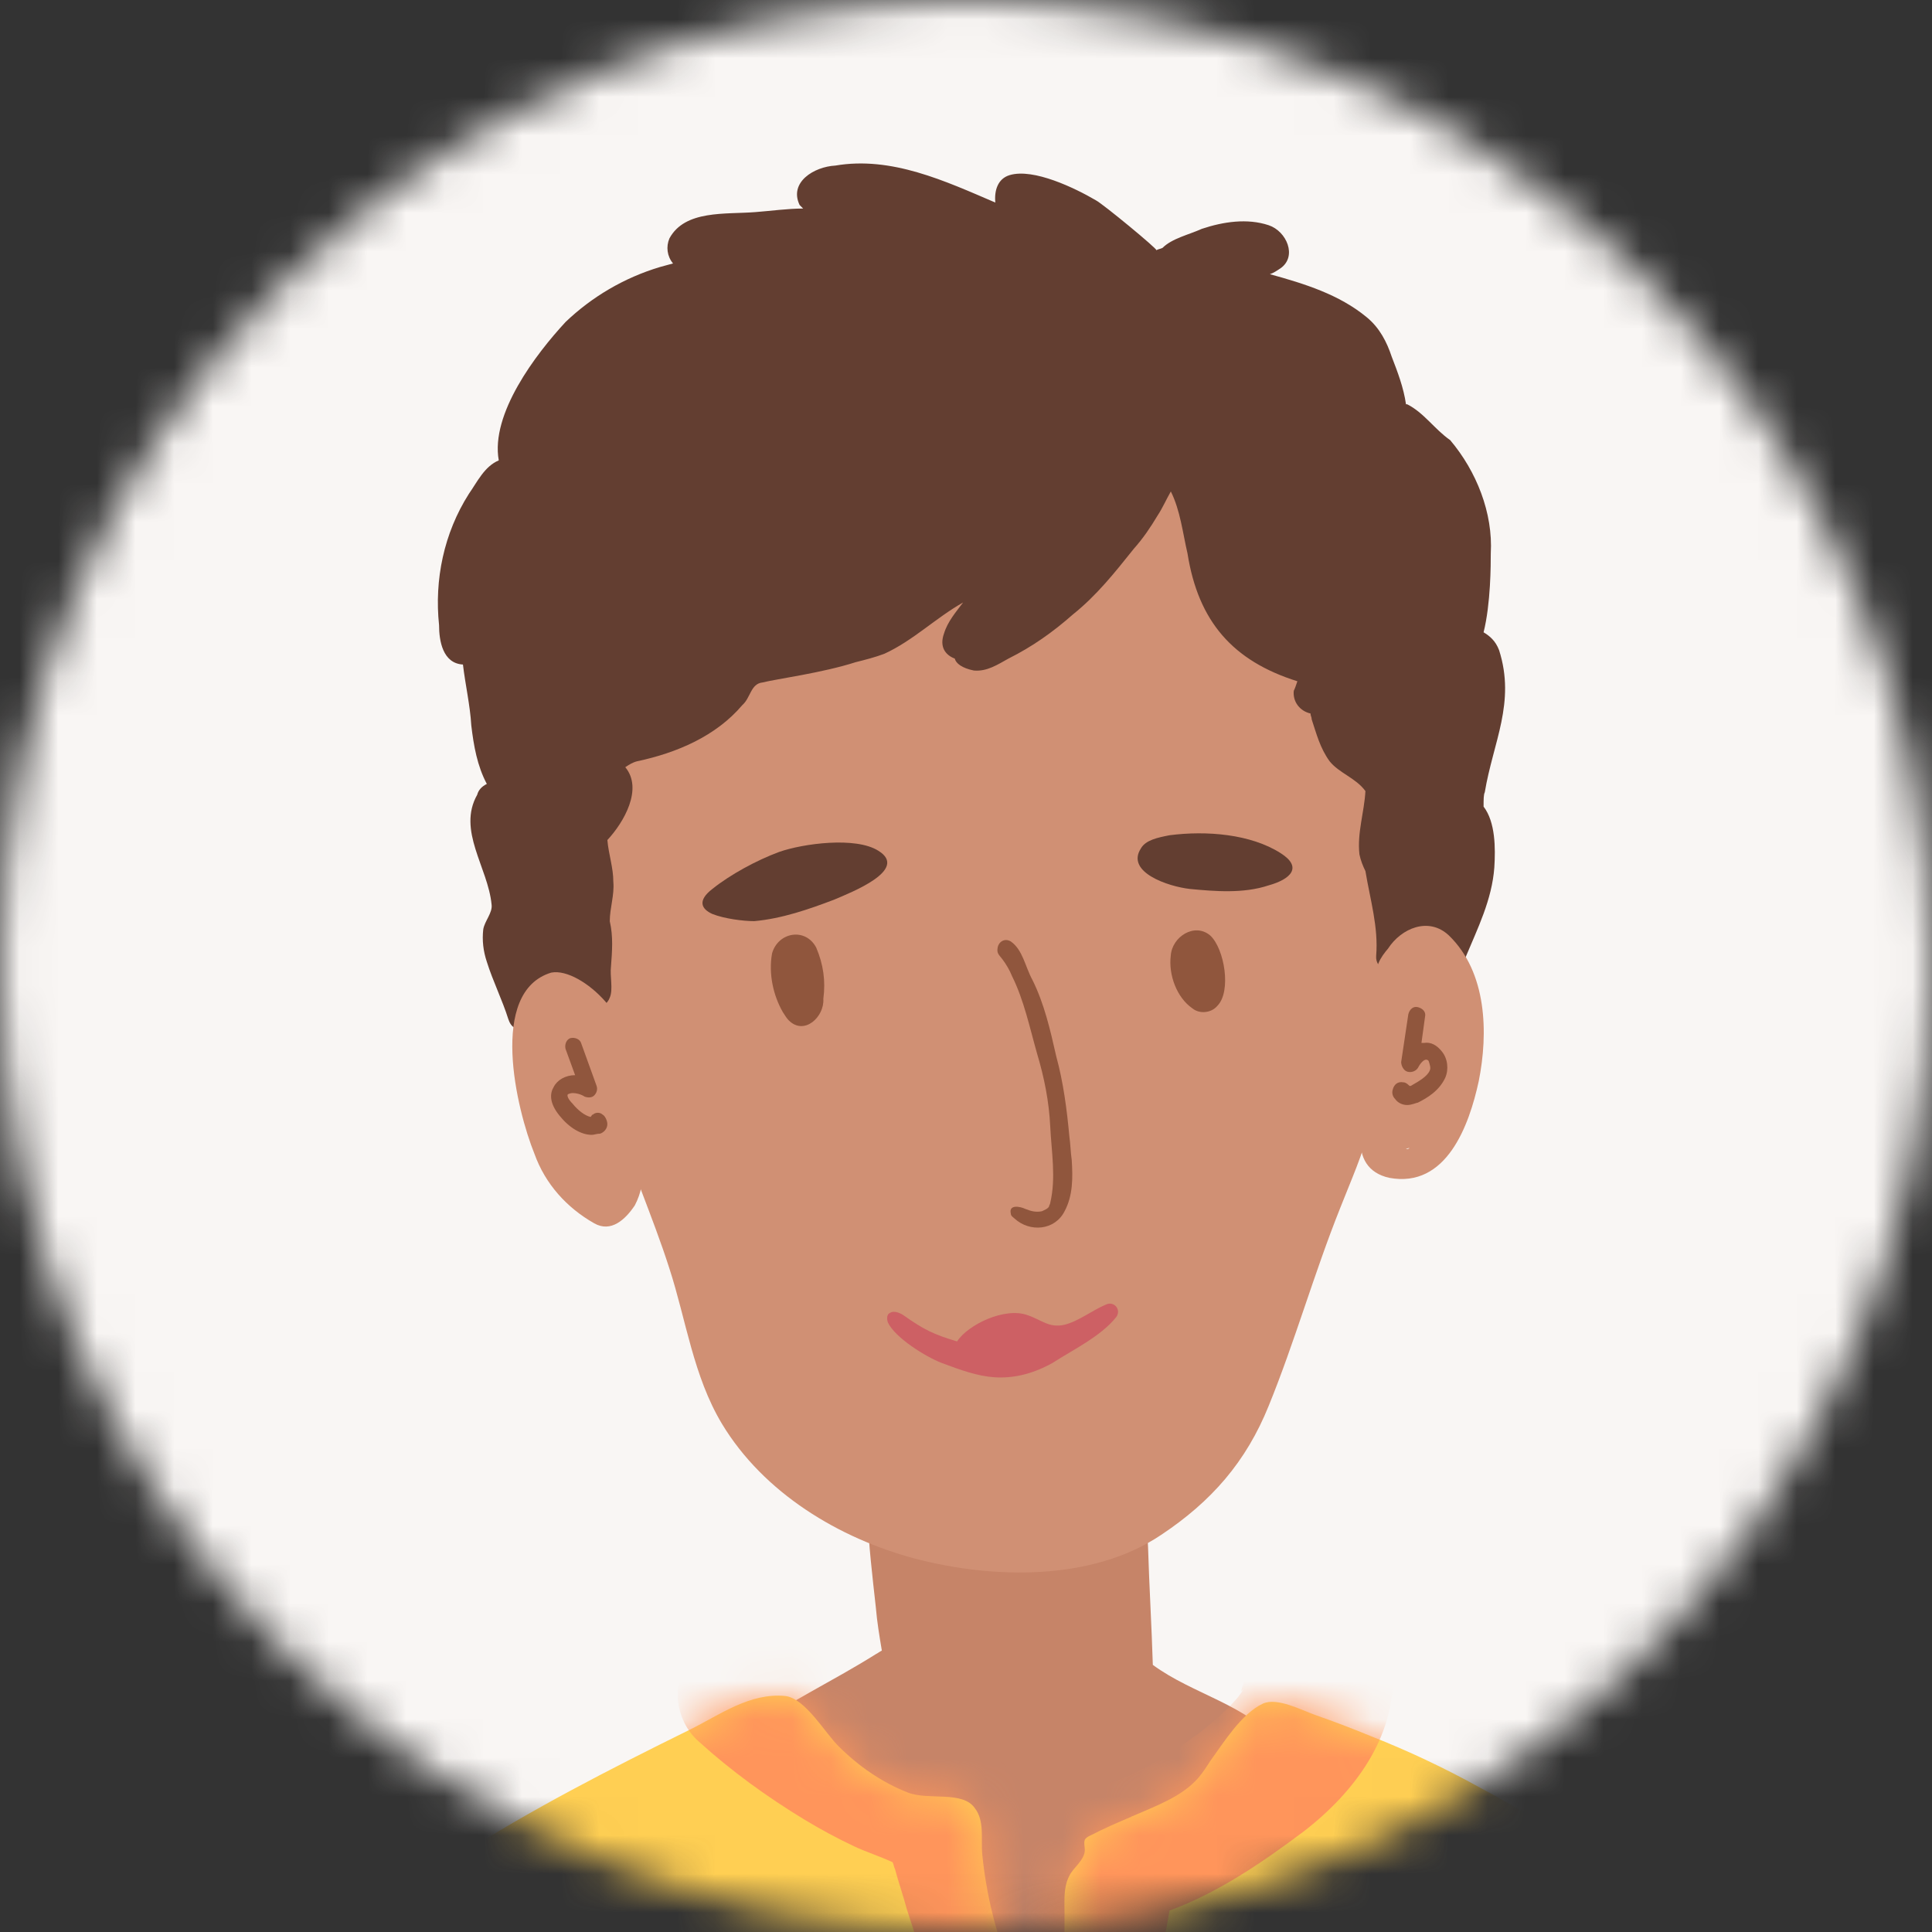 <svg width="50" height="50" viewBox="0 0 50 50" fill="none" xmlns="http://www.w3.org/2000/svg">
<rect x="0" y="0" width="50" height="50" fill="#333333" stroke="none"/>
<mask id="mask0_8063_43779" style="mask-type:alpha" maskUnits="userSpaceOnUse" x="0" y="0" width="50" height="50">
<circle cx="25" cy="25" r="25" fill="#D9D9D9"/>
</mask>
<g mask="url(#mask0_8063_43779)">
<path d="M61.569 -6.645H-5.163C-7.722 -6.645 -9.797 -4.57 -9.797 -2.01V64.721C-9.797 67.281 -7.722 69.356 -5.163 69.356H61.569C64.128 69.356 66.203 67.281 66.203 64.721V-2.01C66.203 -4.57 64.128 -6.645 61.569 -6.645Z" fill="#F9F6F4"/>
<path d="M33.141 45.157C32.276 44.107 30.885 43.86 29.835 43.087C29.804 42.068 29.742 41.048 29.711 40.029C29.619 38.638 29.804 37.156 29.402 35.796C29.155 34.962 27.858 35.086 27.796 35.981C27.796 36.352 27.672 36.692 27.61 37.063C27.549 37.125 27.487 37.217 27.456 37.279C27.363 37.156 27.24 37.063 27.116 37.032C26.869 36.939 26.653 36.97 26.436 37.094C26.313 36.846 26.066 36.661 25.788 36.63C25.633 36.63 25.448 36.661 25.324 36.723C25.17 36.445 24.861 36.26 24.552 36.26H24.459C24.398 35.549 24.336 34.375 23.347 34.529C22.513 34.684 22.667 35.642 22.698 36.26C22.111 37.125 22.482 38.206 22.451 39.194C22.482 39.998 22.575 40.77 22.667 41.604C22.698 41.975 22.76 42.346 22.822 42.717C22.76 42.747 22.729 42.778 22.667 42.809C21.586 43.489 20.412 44.045 19.393 44.755C18.404 45.281 19.145 46.671 20.134 46.269C20.196 46.3 20.289 46.3 20.35 46.3C20.381 46.331 20.381 46.393 20.412 46.424C20.721 46.949 21.37 46.98 21.926 46.887C21.988 46.949 22.049 47.011 22.142 47.073C22.235 47.134 22.328 47.165 22.42 47.227C21.771 47.505 21.71 48.556 22.42 48.772C22.976 48.988 23.594 48.988 24.212 48.957C24.15 49.359 24.274 49.791 24.583 50.069C24.027 50.378 23.872 51.274 24.459 51.645C24.089 51.892 23.594 52.077 23.409 52.51C23.193 53.128 23.656 53.9 24.336 53.777C23.409 54.58 23.718 55.661 24.985 55.63C25.015 55.754 25.077 55.846 25.139 55.939C25.757 56.65 26.529 55.877 27.085 55.476C27.889 54.858 30.669 53.19 29.186 52.139C29.649 51.738 30.113 51.058 29.68 50.471C30.144 50.1 30.916 49.668 30.607 48.957C31.318 48.617 32.77 48.401 32.306 47.32C32.646 47.165 32.832 46.794 32.77 46.455C33.295 46.331 33.48 45.59 33.141 45.157Z" fill="#C68468"/>
<path d="M7.778 69.163C10.373 70.124 12.906 70.414 15.687 70.618C26.221 71.403 36.756 71.696 47.23 70.21C47.724 70.152 48.218 70.065 48.651 69.83C49.856 69.191 49.578 67.501 49.361 66.454C49.207 65.697 49.269 64.912 49.176 64.124C48.929 61.736 48.712 59.32 48.156 56.991C47.847 55.709 47.446 54.457 46.859 53.293C46.581 52.712 46.241 52.128 45.87 51.575C45.283 50.731 44.264 50.148 43.43 49.536C41.792 48.343 40.062 47.206 38.27 46.246C37.374 45.751 36.447 45.313 35.49 44.936C34.995 44.732 34.532 44.556 34.038 44.383C33.698 44.265 33.049 43.916 32.678 44.092C32.122 44.355 31.659 45.112 31.319 45.578C31.226 45.724 31.134 45.869 31.01 46.014C30.578 46.508 29.898 46.743 29.311 47.002C29.28 47.002 29.28 47.03 29.249 47.03C28.909 47.175 28.569 47.321 28.23 47.497C28.168 47.525 28.106 47.556 28.075 47.614C28.044 47.701 28.075 47.79 28.075 47.877C28.075 48.139 27.766 48.343 27.674 48.547C27.519 48.838 27.55 49.187 27.55 49.508C27.55 50.324 27.55 51.139 27.488 51.955C27.457 52.363 27.426 52.77 27.395 53.178C27.364 53.354 27.179 54.022 27.241 54.198C27.179 54.053 27.087 53.877 27.056 53.731C26.592 52.48 26.129 51.229 25.789 49.916C25.604 49.276 25.48 48.606 25.418 47.966C25.387 47.586 25.48 47.123 25.233 46.802C24.924 46.335 24.028 46.598 23.503 46.394C22.823 46.131 22.205 45.696 21.711 45.201C21.371 44.88 20.846 43.95 20.321 43.892C19.394 43.805 18.621 44.386 17.849 44.766C15.779 45.785 13.74 46.833 11.825 48.056C9.044 49.832 7.839 53.005 7.283 56.033C7.005 57.633 6.851 59.264 6.727 60.865C6.604 62.406 6.387 63.951 6.356 65.493C6.326 66.191 6.326 66.889 6.665 67.532C6.882 68.171 7.283 68.724 7.778 69.163Z" fill="#FFCF53"/>
<mask id="mask1_8063_43779" style="mask-type:luminance" maskUnits="userSpaceOnUse" x="6" y="43" width="44" height="29">
<path d="M7.778 69.163C10.373 70.124 12.906 70.414 15.687 70.618C26.221 71.403 36.756 71.696 47.23 70.21C47.724 70.152 48.218 70.065 48.651 69.83C49.856 69.191 49.578 67.501 49.361 66.454C49.207 65.697 49.269 64.912 49.176 64.124C48.929 61.736 48.712 59.32 48.156 56.991C47.847 55.709 47.446 54.457 46.859 53.293C46.581 52.712 46.241 52.128 45.87 51.575C45.283 50.731 44.264 50.148 43.43 49.536C41.792 48.343 40.062 47.206 38.27 46.246C37.374 45.751 36.447 45.313 35.49 44.936C34.995 44.732 34.532 44.556 34.038 44.383C33.698 44.265 33.049 43.916 32.678 44.092C32.122 44.355 31.659 45.112 31.319 45.578C31.226 45.724 31.134 45.869 31.01 46.014C30.578 46.508 29.898 46.743 29.311 47.002C29.28 47.002 29.28 47.03 29.249 47.03C28.909 47.175 28.569 47.321 28.23 47.497C28.168 47.525 28.106 47.556 28.075 47.614C28.044 47.701 28.075 47.79 28.075 47.877C28.075 48.139 27.766 48.343 27.674 48.547C27.519 48.838 27.55 49.187 27.55 49.508C27.55 50.324 27.55 51.139 27.488 51.955C27.457 52.363 27.426 52.77 27.395 53.178C27.364 53.354 27.179 54.022 27.241 54.198C27.179 54.053 27.087 53.877 27.056 53.731C26.592 52.48 26.129 51.229 25.789 49.916C25.604 49.276 25.48 48.606 25.418 47.966C25.387 47.586 25.48 47.123 25.233 46.802C24.924 46.335 24.028 46.598 23.503 46.394C22.823 46.131 22.205 45.696 21.711 45.201C21.371 44.88 20.846 43.95 20.321 43.892C19.394 43.805 18.621 44.386 17.849 44.766C15.779 45.785 13.74 46.833 11.825 48.056C9.044 49.832 7.839 53.005 7.283 56.033C7.005 57.633 6.851 59.264 6.727 60.865C6.604 62.406 6.387 63.951 6.356 65.493C6.326 66.191 6.326 66.889 6.665 67.532C6.882 68.171 7.283 68.724 7.778 69.163Z" fill="white"/>
</mask>
<g mask="url(#mask1_8063_43779)">
<path d="M34.099 41.502C33.079 41.502 32.121 42.346 32.183 43.306V43.597C32.183 43.569 32.152 43.625 32.121 43.773L32.183 43.714C32.152 43.773 32.029 43.946 31.967 44.005C31.689 44.326 31.226 44.703 31.04 44.848C30.113 45.519 29.156 46.13 28.043 46.303C27.487 46.39 27.086 46.77 26.869 47.236C26.746 46.887 26.591 46.538 26.437 46.217C25.819 45.139 24.46 44.876 23.409 44.323C22.451 43.829 21.617 43.217 20.814 42.519C20.042 41.848 18.837 41.821 18.095 42.519C17.385 43.189 17.323 44.413 18.095 45.08C18.93 45.837 19.856 46.507 20.814 47.088C21.247 47.351 21.679 47.582 22.112 47.786C22.421 47.931 22.791 48.049 23.1 48.194C23.131 48.253 23.131 48.311 23.162 48.37C23.255 48.719 23.378 49.068 23.471 49.417C23.687 50.057 23.873 50.727 24.089 51.367C24.491 52.618 24.707 54.191 25.819 55.093C26.962 55.995 28.569 55.646 29.032 54.277C29.619 52.705 29.99 51.073 30.268 49.445C31.534 48.979 32.678 48.194 33.728 47.406C35.056 46.387 36.107 44.959 36.045 43.3C35.983 42.34 35.18 41.496 34.099 41.496V41.502Z" fill="#FF955B"/>
</g>
<path d="M15.81 28.535C15.831 28.556 15.831 28.556 15.81 28.535V28.535Z" fill="#BF8970"/>
<path d="M24.647 39.935C24.492 39.935 24.338 39.966 24.183 39.997C24.029 39.812 23.998 39.564 24.152 39.348C24.647 38.761 25.481 38.761 26.191 38.638C27.118 38.421 27.983 39.348 27.242 39.997C26.995 39.935 26.747 39.904 26.5 39.904C26.068 39.904 25.635 39.935 25.234 39.966C25.141 39.966 25.079 39.966 24.986 39.997C24.863 39.966 24.739 39.935 24.647 39.935Z" fill="#BF8970"/>
<path d="M19.302 36.23C18.777 36.107 18.591 35.52 18.344 35.118C17.479 33.666 17.356 32.183 16.954 30.608C16.769 29.897 16.244 29.186 16.491 28.414C16.583 27.982 17.016 27.796 17.387 28.012C18.406 28.599 18.746 31.102 18.993 32.245C19.148 33.234 19.704 34.13 20.167 34.995C20.414 35.582 20.013 36.447 19.302 36.23Z" fill="#BF8970"/>
<path d="M35.923 20.598C35.985 19.856 35.614 18.898 34.718 19.207C34.656 19.238 34.625 19.269 34.563 19.3C34.533 18.188 35.274 16.303 33.729 16.334C33.637 15.654 33.482 14.728 32.71 14.511C32.679 13.832 32.463 12.843 31.69 12.627C31.69 12.009 31.907 11.051 31.073 10.866C30.733 9.846 29.744 10.093 29.25 10.835C29.126 10.804 29.003 10.773 28.879 10.804C28.663 10.835 28.508 10.928 28.354 11.051C27.674 11.082 27.118 11.7 26.716 12.194C25.666 12.349 24.955 13.337 24.307 14.11C23.843 13.924 23.38 14.171 23.071 14.48C22.329 14.171 21.65 14.789 21.094 15.16C20.383 15.191 19.889 15.84 19.425 16.303C18.993 16.767 18.529 17.199 18.097 17.632C17.726 17.477 17.263 17.477 16.861 17.663C16.429 17.23 15.533 17.292 15.378 18.064C15.193 19.022 15.378 20.196 15.409 21.154C15.44 22.235 15.502 23.285 15.533 24.367C15.594 25.849 15.471 27.24 15.873 28.723C16.274 30.113 16.892 31.472 17.325 32.832C17.757 34.16 17.942 35.612 18.684 36.848C19.765 38.64 21.712 39.814 23.689 40.339C25.697 40.864 28.261 40.926 30.053 39.721C31.351 38.856 32.246 37.837 32.833 36.385C33.513 34.716 34.007 32.955 34.687 31.256C34.965 30.546 35.274 29.866 35.459 29.124C35.614 28.383 35.676 27.641 35.83 26.9C36.047 25.726 36.047 24.552 36.108 23.409C36.17 22.451 36.139 21.493 35.923 20.598Z" fill="#D09074"/>
<path d="M38.426 20.504C38.642 19.206 39.229 18.187 38.797 16.828C38.704 16.581 38.55 16.457 38.395 16.364C38.581 15.623 38.581 14.603 38.581 14.325C38.642 13.275 38.21 12.194 37.53 11.39C37.129 11.112 36.851 10.68 36.418 10.463H36.387C36.325 10.031 36.171 9.629 36.016 9.228C35.893 8.857 35.708 8.486 35.368 8.208C34.657 7.621 33.761 7.343 32.865 7.096C32.958 7.065 33.051 7.003 33.143 6.941C33.576 6.633 33.298 5.984 32.834 5.829C32.278 5.644 31.66 5.737 31.104 5.922C30.764 6.076 30.332 6.169 30.085 6.416C30.023 6.447 29.961 6.447 29.93 6.478C29.961 6.447 28.54 5.273 28.355 5.18C27.829 4.872 26.748 4.346 26.13 4.532C25.821 4.624 25.729 4.933 25.759 5.242C24.462 4.686 23.072 4.037 21.62 4.285C21.064 4.315 20.415 4.717 20.693 5.304C20.724 5.335 20.755 5.366 20.785 5.397C20.384 5.397 19.951 5.459 19.55 5.489C18.777 5.551 17.727 5.428 17.325 6.169C17.233 6.385 17.264 6.633 17.418 6.818C17.294 6.849 17.202 6.88 17.078 6.911C16.151 7.189 15.317 7.683 14.638 8.332C13.865 9.166 12.691 10.711 12.908 11.915C12.537 12.07 12.351 12.472 12.135 12.78C11.486 13.8 11.239 15.005 11.363 16.179C11.363 16.581 11.456 17.168 11.981 17.198C12.043 17.724 12.166 18.249 12.197 18.774C12.259 19.299 12.351 19.824 12.599 20.288C12.475 20.35 12.382 20.442 12.351 20.566C11.826 21.493 12.63 22.45 12.722 23.408C12.753 23.624 12.537 23.841 12.506 24.057C12.475 24.335 12.506 24.613 12.599 24.891C12.753 25.385 13 25.88 13.155 26.374C13.185 26.467 13.247 26.59 13.371 26.621C13.371 26.621 13.402 26.621 13.433 26.652C13.525 26.714 13.68 26.745 13.773 26.683C14.02 26.621 14.143 26.374 14.082 26.158C14.051 26.003 13.989 25.818 13.958 25.663C13.958 25.633 13.958 25.602 14.02 25.571C14.082 25.54 14.143 25.54 14.205 25.509H14.421C14.452 25.509 14.483 25.509 14.483 25.54C14.514 25.54 14.545 25.571 14.545 25.602C14.607 25.633 14.699 25.663 14.761 25.694C14.792 25.725 14.823 25.756 14.854 25.787C14.854 25.818 14.916 25.88 14.885 25.818C14.916 25.849 14.916 25.88 14.947 25.911C15.132 26.22 15.657 26.158 15.781 25.818C15.873 25.602 15.781 25.262 15.812 25.015C15.842 24.613 15.873 24.242 15.781 23.841C15.781 23.501 15.904 23.161 15.873 22.821C15.873 22.45 15.75 22.111 15.719 21.74C16.151 21.276 16.646 20.411 16.182 19.855C16.275 19.794 16.368 19.732 16.491 19.701C17.511 19.485 18.53 19.052 19.21 18.249C19.426 18.063 19.426 17.693 19.735 17.662C20.106 17.569 21.28 17.415 22.145 17.137C22.392 17.075 22.639 17.013 22.886 16.92C23.628 16.581 24.215 15.993 24.925 15.592C24.74 15.839 24.524 16.086 24.431 16.395C24.308 16.735 24.462 16.951 24.709 17.044C24.74 17.168 24.895 17.291 25.203 17.353C25.543 17.384 25.821 17.198 26.099 17.044C26.717 16.735 27.242 16.364 27.768 15.901C28.386 15.406 28.849 14.819 29.343 14.202C29.59 13.924 29.776 13.646 29.961 13.337C30.085 13.151 30.177 12.935 30.301 12.719C30.548 13.213 30.61 13.8 30.733 14.325C31.012 16.086 31.907 17.106 33.576 17.631C33.545 17.724 33.514 17.816 33.483 17.878C33.452 18.156 33.638 18.403 33.916 18.465C33.916 18.527 33.947 18.558 33.947 18.619C34.07 18.99 34.163 19.361 34.41 19.701C34.657 20.01 35.09 20.133 35.337 20.473C35.306 21.029 35.12 21.555 35.182 22.111C35.213 22.265 35.275 22.419 35.337 22.543C35.46 23.285 35.677 23.995 35.615 24.737C35.584 25.107 36.078 25.262 36.325 25.076C36.449 25.046 36.542 25.015 36.603 24.86C36.634 24.829 36.634 24.798 36.665 24.737C36.665 24.706 36.696 24.675 36.696 24.644C36.789 24.644 36.882 24.675 36.943 24.706C36.882 24.984 36.851 25.262 36.82 25.571C36.82 25.602 36.82 25.633 36.789 25.694C36.758 25.911 36.974 26.096 37.19 26.127C37.407 26.158 37.654 26.034 37.685 25.818C37.746 25.478 37.839 25.169 37.901 24.829C37.901 24.798 37.932 24.798 37.932 24.767C38.241 24.026 38.612 23.285 38.673 22.45C38.704 21.956 38.704 21.276 38.395 20.875C38.395 20.689 38.395 20.566 38.426 20.504Z" fill="#633E31"/>
<path d="M19.98 24.677C20.134 24.121 20.845 23.997 21.123 24.522C21.308 24.955 21.37 25.387 21.308 25.851C21.339 26.314 20.814 26.809 20.413 26.407C20.351 26.345 20.32 26.283 20.258 26.191C20.011 25.758 19.887 25.202 19.98 24.677Z" fill="#90563D"/>
<path d="M30.299 24.735C30.33 24.24 30.917 23.87 31.319 24.209C31.69 24.549 31.875 25.662 31.504 26.032C31.35 26.218 31.041 26.249 30.856 26.094C30.454 25.816 30.238 25.229 30.299 24.735Z" fill="#90563D"/>
<path d="M18.437 23.654C18.159 23.53 18.035 23.314 18.437 23.005C18.9 22.634 19.58 22.264 20.167 22.047C20.785 21.831 22.144 21.646 22.731 22.017C23.534 22.511 22.02 23.098 21.588 23.283C20.939 23.53 20.229 23.777 19.518 23.839C19.24 23.839 18.746 23.777 18.437 23.654Z" fill="#633E31"/>
<path d="M30.794 23.006C30.238 22.944 29.125 22.573 29.527 21.956C29.651 21.739 29.959 21.677 30.268 21.616C31.226 21.492 32.369 21.585 33.142 22.079C33.729 22.45 33.389 22.759 32.833 22.913C32.184 23.13 31.442 23.068 30.794 23.006Z" fill="#633E31"/>
<path d="M27.736 30.019C27.705 29.802 27.705 29.617 27.674 29.401C27.612 28.721 27.52 28.011 27.334 27.331C27.18 26.651 27.025 25.972 26.716 25.354C26.531 25.014 26.469 24.581 26.16 24.365C26.006 24.272 25.851 24.365 25.82 24.52C25.79 24.674 25.851 24.705 25.944 24.828C26.037 24.952 26.13 25.107 26.191 25.261C26.5 25.879 26.655 26.62 26.84 27.269C27.025 27.887 27.149 28.505 27.18 29.154C27.211 29.802 27.334 30.482 27.18 31.131C27.18 31.162 27.149 31.193 27.149 31.224C27.118 31.285 27.025 31.316 26.964 31.347C26.809 31.378 26.686 31.347 26.531 31.285C26.407 31.224 26.099 31.162 26.16 31.409C26.16 31.471 26.222 31.502 26.253 31.533C26.655 31.903 27.303 31.841 27.551 31.347C27.767 30.946 27.767 30.482 27.736 30.019Z" fill="#90563D"/>
<path d="M25.727 35.643C25.294 35.612 24.862 35.458 24.368 35.272C23.966 35.118 23.163 34.623 22.977 34.222C22.947 34.129 22.947 34.006 23.039 33.975C23.132 33.913 23.286 33.975 23.379 34.036C23.904 34.407 24.151 34.531 24.769 34.716C25.047 34.284 26.005 33.82 26.592 34.036C26.963 34.16 27.148 34.376 27.55 34.284C27.921 34.191 28.26 33.913 28.631 33.758C28.847 33.666 29.033 33.913 28.878 34.098C28.477 34.593 27.766 34.932 27.241 35.272C26.685 35.581 26.191 35.674 25.727 35.643Z" fill="#CD6064"/>
<path d="M35.953 30.482C35.397 30.358 35.181 29.956 35.212 29.431C35.212 28.134 35.397 26.774 35.799 25.538C35.706 25.508 35.675 25.415 35.644 25.353C35.552 25.044 35.737 24.766 35.922 24.55C36.262 24.025 36.973 23.716 37.498 24.21C38.487 25.168 38.517 26.743 38.27 27.979C38.023 29.122 37.436 30.759 35.953 30.482ZM36.386 29.74C36.417 29.74 36.448 29.74 36.478 29.709C36.458 29.709 36.427 29.719 36.386 29.74C36.417 29.74 36.417 29.709 36.386 29.74Z" fill="#D09074"/>
<path d="M15.378 31.659C14.668 31.257 14.111 30.639 13.834 29.867C13.37 28.724 12.629 25.665 14.266 25.171C15.069 25.016 16.614 26.592 15.996 27.333C15.996 27.364 16.49 29.063 16.521 29.28C16.614 29.959 16.768 30.546 16.429 31.195C16.181 31.566 15.811 31.906 15.378 31.659Z" fill="#D09074"/>
<path d="M15.316 29.37C15.038 29.37 14.729 29.184 14.482 28.875C14.204 28.536 14.235 28.288 14.328 28.134C14.42 27.949 14.636 27.825 14.884 27.825L14.636 27.145C14.606 27.022 14.667 26.898 14.76 26.867C14.884 26.837 15.007 26.898 15.038 26.991L15.44 28.103C15.471 28.196 15.44 28.288 15.378 28.35C15.316 28.412 15.223 28.412 15.131 28.381C15.038 28.319 14.915 28.288 14.822 28.288C14.76 28.288 14.698 28.319 14.698 28.319C14.667 28.35 14.698 28.443 14.822 28.567C14.945 28.721 15.131 28.875 15.285 28.906C15.316 28.875 15.316 28.845 15.347 28.845C15.409 28.783 15.532 28.783 15.594 28.845C15.656 28.875 15.718 28.999 15.718 29.092C15.718 29.215 15.625 29.308 15.532 29.339C15.44 29.339 15.378 29.37 15.316 29.37Z" fill="#90563D"/>
<path d="M36.416 28.598C36.292 28.598 36.169 28.536 36.107 28.443C36.045 28.382 36.014 28.289 36.045 28.196C36.076 28.073 36.169 27.98 36.323 28.011C36.385 28.011 36.447 28.073 36.478 28.104H36.509C36.725 27.98 36.941 27.857 37.003 27.702C37.034 27.64 37.003 27.547 36.972 27.455C36.952 27.434 36.931 27.424 36.91 27.424C36.818 27.424 36.725 27.578 36.694 27.64C36.632 27.733 36.509 27.764 36.416 27.733C36.323 27.702 36.262 27.578 36.262 27.486L36.447 26.25C36.478 26.126 36.571 26.034 36.694 26.065C36.818 26.096 36.91 26.188 36.88 26.312L36.787 26.991H36.849C37.034 26.96 37.188 27.053 37.312 27.208C37.467 27.393 37.497 27.671 37.405 27.887C37.25 28.227 36.941 28.413 36.694 28.536C36.663 28.536 36.54 28.598 36.416 28.598Z" fill="#90563D"/>
</g>
</svg>
